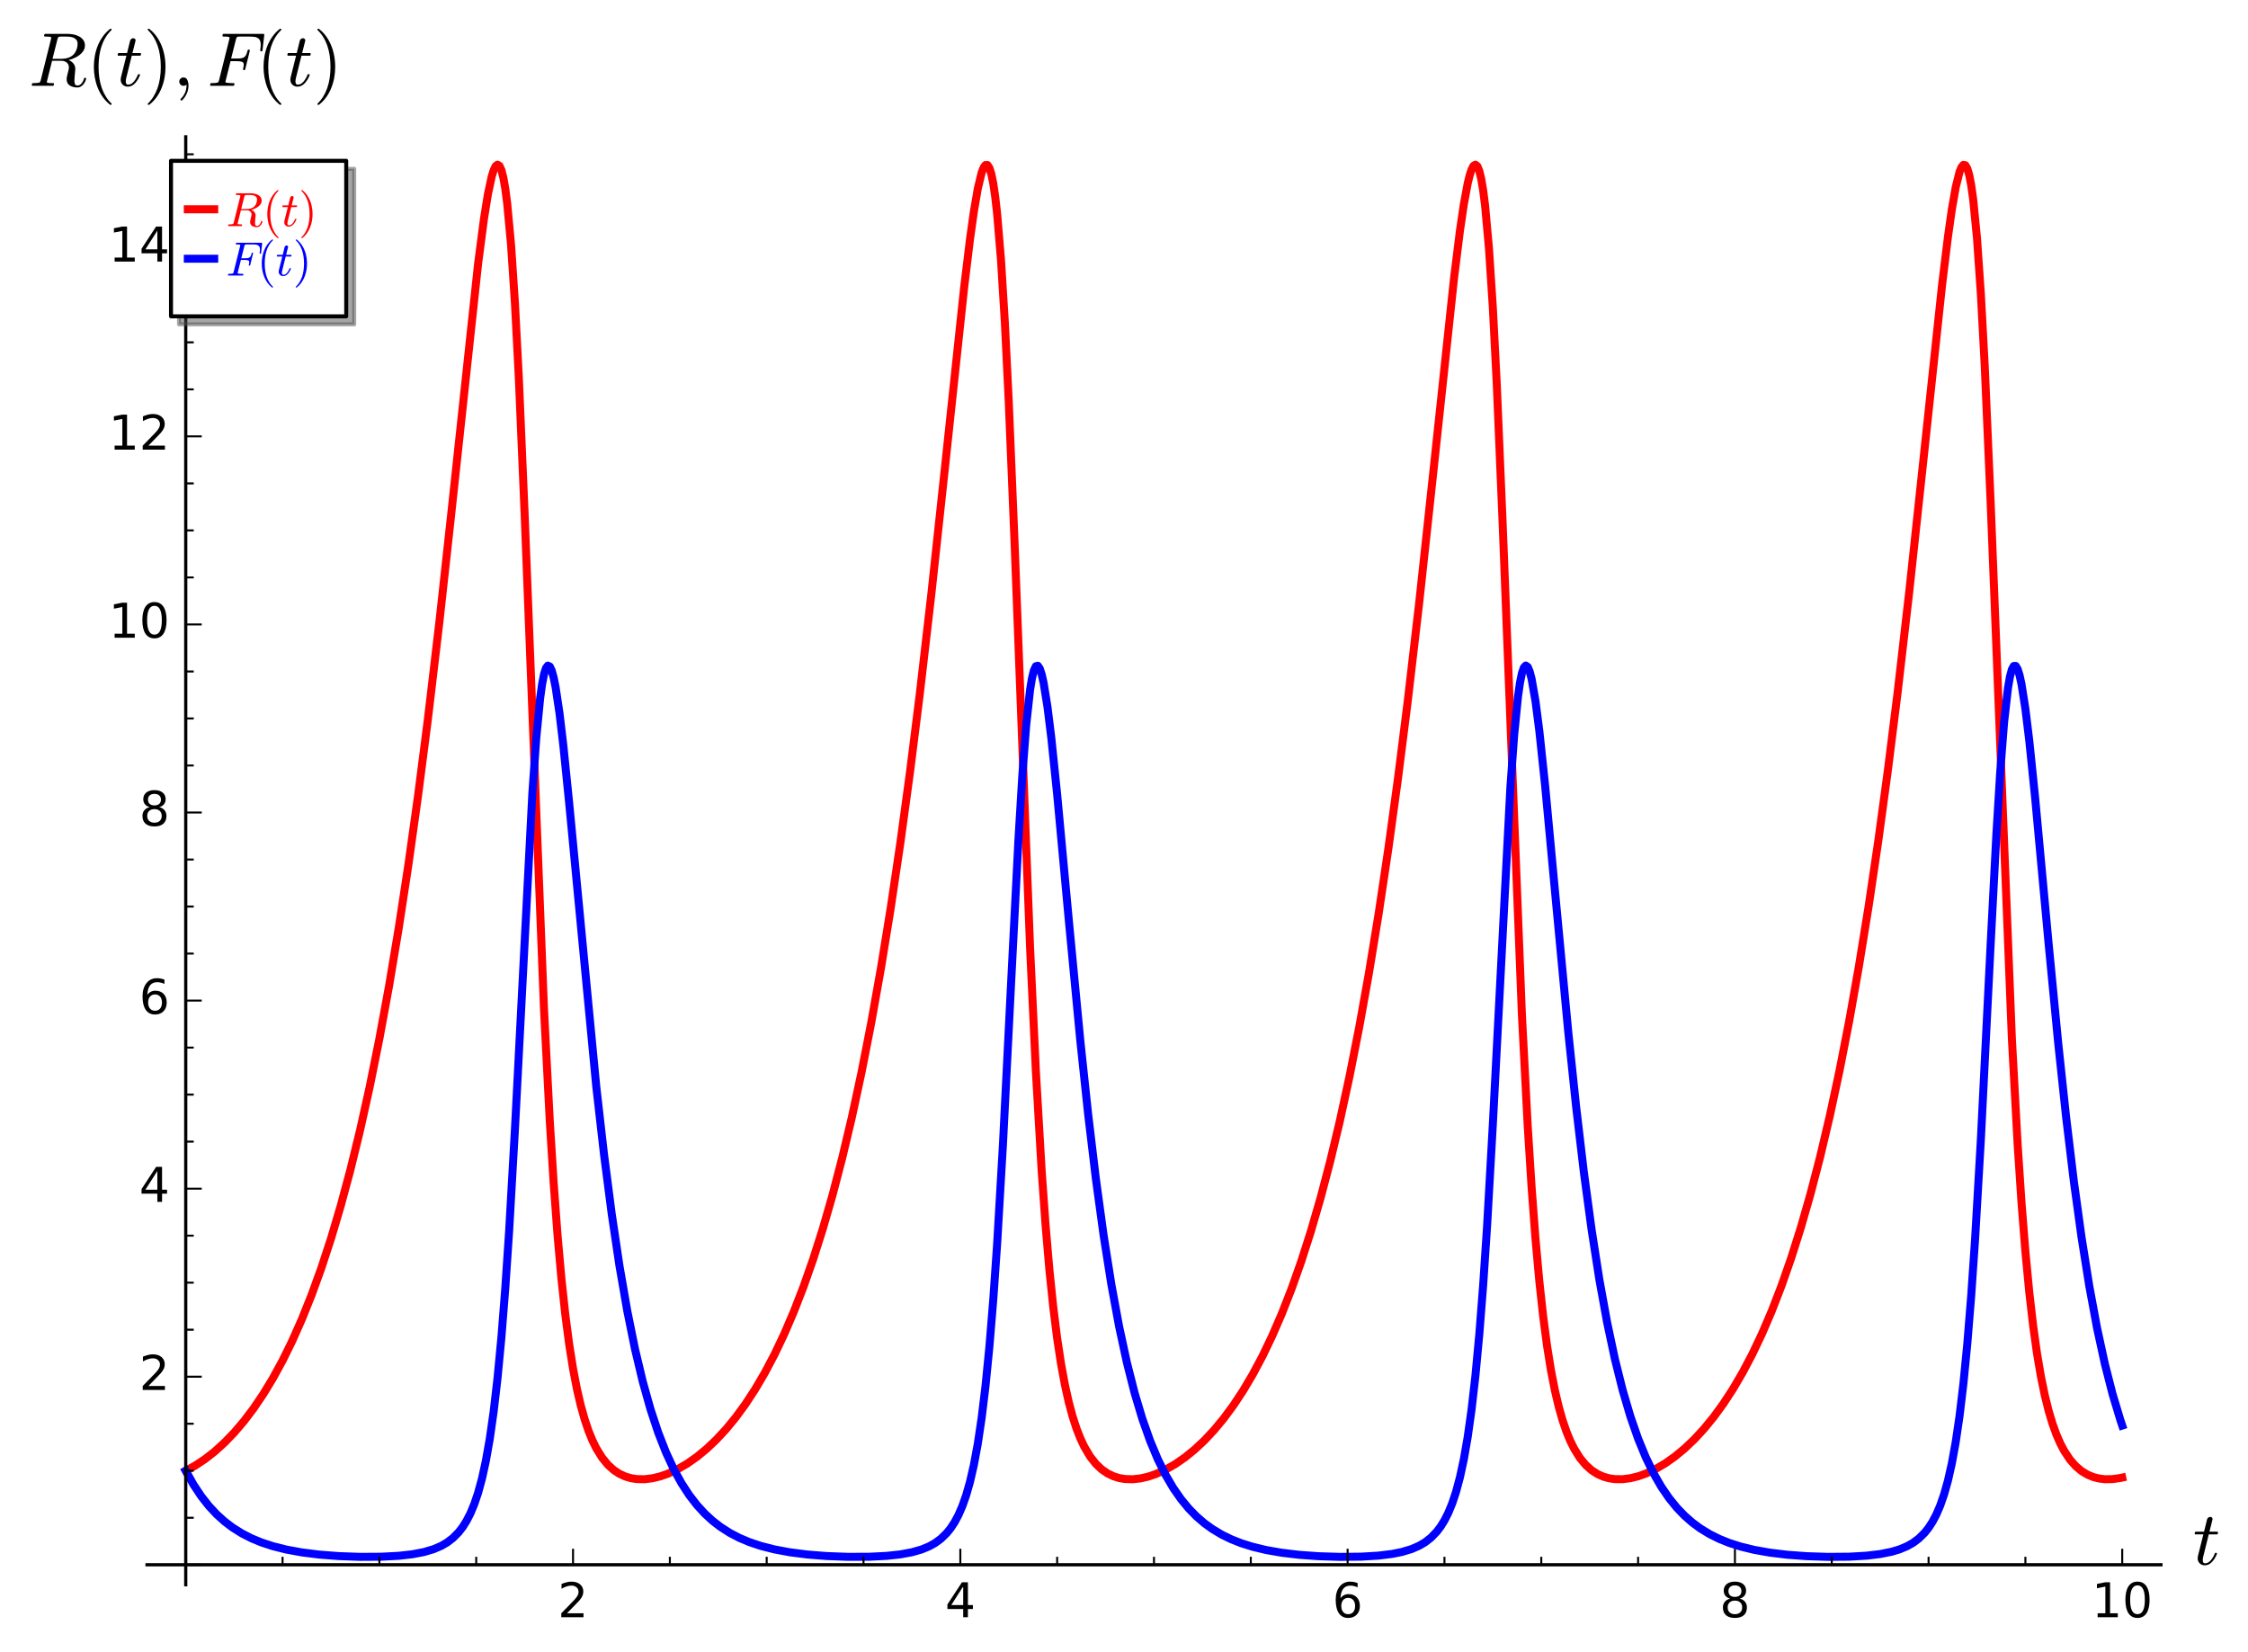 <?xml version="1.0" encoding="utf-8" standalone="no"?>
<!DOCTYPE svg PUBLIC "-//W3C//DTD SVG 1.1//EN"
  "http://www.w3.org/Graphics/SVG/1.1/DTD/svg11.dtd">
<!-- Created with matplotlib (http://matplotlib.org/) -->
<svg height="413pt" version="1.1" viewBox="0 0 562 413" width="562pt" xmlns="http://www.w3.org/2000/svg" xmlns:xlink="http://www.w3.org/1999/xlink">
 <defs>
  <style type="text/css">
*{stroke-linecap:butt;stroke-linejoin:round;}
  </style>
 </defs>
 <g id="figure_1">
  <g id="patch_1">
   <path d="M 0 413.968 
L 562.468 413.968 
L 562.468 0 
L 0 0 
z
" style="fill:#ffffff;"/>
  </g>
  <g id="axes_1">
   <g id="patch_2">
    <path d="M 36.753 396.15 
L 540.238 396.15 
L 540.238 34.2 
L 36.753 34.2 
z
" style="fill:#ffffff;"/>
   </g>
   <g id="line2d_1">
    <path clip-path="url(#pcfa0e71a24)" d="M 46.435 367.648 
L 48.856 366.328 
L 51.276 364.719 
L 53.697 362.821 
L 56.117 360.626 
L 58.538 358.119 
L 60.959 355.282 
L 63.379 352.092 
L 65.8 348.521 
L 68.22 344.538 
L 70.641 340.106 
L 73.062 335.185 
L 75.482 329.73 
L 77.903 323.69 
L 80.323 317.01 
L 82.744 309.628 
L 85.165 301.477 
L 87.585 292.485 
L 90.006 282.573 
L 92.426 271.655 
L 94.847 259.641 
L 97.268 246.439 
L 99.688 231.952 
L 102.109 216.091 
L 104.529 198.775 
L 106.95 179.955 
L 109.855 155.4 
L 112.76 128.924 
L 119.537 65.823 
L 120.99 54.712 
L 121.958 48.658 
L 122.926 44.12 
L 123.41 42.559 
L 123.894 41.551 
L 124.378 41.162 
L 124.863 41.459 
L 125.347 42.512 
L 125.831 44.387 
L 126.315 47.147 
L 126.799 50.85 
L 127.767 61.257 
L 128.736 75.803 
L 129.704 94.359 
L 131.156 128.46 
L 135.997 252.197 
L 137.45 280.324 
L 138.418 295.769 
L 139.386 308.772 
L 140.354 319.613 
L 141.323 328.596 
L 142.291 336.015 
L 143.259 342.135 
L 144.227 347.186 
L 145.196 351.36 
L 146.164 354.814 
L 147.132 357.678 
L 148.1 360.055 
L 149.069 362.029 
L 150.521 364.381 
L 151.973 366.152 
L 153.426 367.47 
L 154.878 368.427 
L 156.33 369.093 
L 157.783 369.517 
L 159.235 369.739 
L 161.172 369.766 
L 163.108 369.529 
L 165.045 369.061 
L 166.981 368.384 
L 169.402 367.264 
L 171.822 365.853 
L 174.243 364.154 
L 176.663 362.164 
L 179.084 359.872 
L 181.505 357.264 
L 183.925 354.318 
L 186.346 351.012 
L 188.766 347.315 
L 191.187 343.195 
L 193.608 338.614 
L 196.028 333.53 
L 198.449 327.897 
L 200.869 321.662 
L 203.29 314.768 
L 205.711 307.152 
L 208.131 298.745 
L 210.552 289.473 
L 212.973 279.254 
L 215.393 268.001 
L 217.814 255.624 
L 220.234 242.028 
L 222.655 227.119 
L 225.076 210.808 
L 227.496 193.023 
L 229.917 173.728 
L 232.821 148.633 
L 236.21 117.14 
L 241.052 71.713 
L 242.504 59.751 
L 243.472 52.851 
L 244.44 47.188 
L 245.409 43.164 
L 245.893 41.911 
L 246.377 41.248 
L 246.861 41.243 
L 247.345 41.964 
L 247.829 43.479 
L 248.313 45.852 
L 248.797 49.145 
L 249.282 53.408 
L 250.25 64.99 
L 251.218 80.712 
L 252.186 100.335 
L 253.639 135.589 
L 257.512 236.719 
L 258.964 267.686 
L 260.416 292.674 
L 261.385 306.179 
L 262.353 317.458 
L 263.321 326.813 
L 264.289 334.543 
L 265.258 340.922 
L 266.226 346.184 
L 267.194 350.531 
L 268.162 354.128 
L 269.131 357.108 
L 270.099 359.582 
L 271.067 361.637 
L 272.519 364.084 
L 273.972 365.93 
L 275.424 367.305 
L 276.876 368.31 
L 278.329 369.013 
L 279.781 369.47 
L 281.234 369.718 
L 283.17 369.776 
L 285.106 369.566 
L 287.043 369.122 
L 288.979 368.466 
L 291.4 367.372 
L 293.821 365.985 
L 296.241 364.311 
L 298.662 362.346 
L 301.082 360.081 
L 303.503 357.5 
L 305.924 354.584 
L 308.344 351.31 
L 310.765 347.648 
L 313.185 343.565 
L 315.606 339.026 
L 318.027 333.987 
L 320.447 328.403 
L 322.868 322.221 
L 325.289 315.386 
L 327.709 307.835 
L 330.13 299.499 
L 332.55 290.303 
L 334.971 280.168 
L 337.392 269.008 
L 339.812 256.731 
L 342.233 243.243 
L 344.653 228.45 
L 347.074 212.262 
L 349.495 194.606 
L 351.915 175.44 
L 354.82 150.491 
L 358.209 119.116 
L 363.534 69.32 
L 364.986 57.673 
L 365.955 51.09 
L 366.923 45.851 
L 367.407 43.865 
L 367.891 42.379 
L 368.375 41.455 
L 368.859 41.161 
L 369.343 41.562 
L 369.828 42.728 
L 370.312 44.726 
L 370.796 47.618 
L 371.28 51.46 
L 372.248 62.16 
L 373.216 77.001 
L 374.185 95.829 
L 375.637 130.231 
L 380.478 253.676 
L 381.931 281.516 
L 382.899 296.778 
L 383.867 309.616 
L 384.835 320.314 
L 385.804 329.175 
L 386.772 336.493 
L 387.74 342.53 
L 388.708 347.512 
L 389.677 351.629 
L 390.645 355.037 
L 391.613 357.863 
L 392.581 360.209 
L 393.55 362.157 
L 395.002 364.478 
L 396.454 366.225 
L 397.907 367.523 
L 399.359 368.465 
L 400.811 369.118 
L 402.264 369.532 
L 403.716 369.745 
L 405.653 369.761 
L 407.589 369.516 
L 409.526 369.041 
L 411.462 368.357 
L 413.883 367.228 
L 416.303 365.808 
L 418.724 364.101 
L 421.144 362.102 
L 423.565 359.802 
L 425.986 357.184 
L 428.406 354.229 
L 430.827 350.911 
L 433.247 347.203 
L 435.668 343.07 
L 438.089 338.476 
L 440.509 333.377 
L 442.93 327.727 
L 445.35 321.474 
L 447.771 314.561 
L 450.192 306.923 
L 452.612 298.492 
L 455.033 289.194 
L 457.453 278.946 
L 459.874 267.663 
L 462.295 255.253 
L 464.715 241.62 
L 467.136 226.672 
L 469.556 210.32 
L 471.977 192.492 
L 474.398 173.153 
L 477.302 148.011 
L 480.691 116.479 
L 485.532 71.109 
L 486.985 59.224 
L 487.953 52.4 
L 488.921 46.84 
L 489.89 42.95 
L 490.374 41.778 
L 490.858 41.206 
L 491.342 41.3 
L 491.826 42.131 
L 492.31 43.764 
L 492.794 46.266 
L 493.278 49.694 
L 494.247 59.52 
L 495.215 73.475 
L 496.183 91.482 
L 497.635 124.961 
L 502.961 259.446 
L 504.413 286.139 
L 505.381 300.682 
L 506.35 312.879 
L 507.318 323.021 
L 508.286 331.412 
L 509.254 338.338 
L 510.223 344.052 
L 511.191 348.77 
L 512.159 352.67 
L 513.127 355.899 
L 514.096 358.578 
L 515.064 360.803 
L 516.032 362.651 
L 517.484 364.85 
L 518.937 366.503 
L 520.389 367.728 
L 521.842 368.61 
L 523.294 369.214 
L 524.746 369.587 
L 526.199 369.765 
L 528.135 369.741 
L 530.072 369.462 
L 530.556 369.355 
L 530.556 369.355 
" style="fill:none;stroke:#ff0000;stroke-linecap:square;stroke-width:2;"/>
   </g>
   <g id="line2d_2">
    <path clip-path="url(#pcfa0e71a24)" d="M 46.435 367.648 
L 48.371 371.107 
L 50.308 374.024 
L 52.244 376.483 
L 54.181 378.558 
L 56.117 380.308 
L 58.054 381.785 
L 60.474 383.313 
L 62.895 384.55 
L 65.316 385.553 
L 68.22 386.509 
L 71.609 387.358 
L 75.482 388.064 
L 79.839 388.609 
L 84.681 388.983 
L 90.006 389.174 
L 95.331 389.142 
L 99.688 388.908 
L 103.077 388.526 
L 105.982 387.972 
L 108.402 387.254 
L 110.339 386.419 
L 111.791 385.571 
L 113.244 384.458 
L 114.696 382.981 
L 115.664 381.727 
L 116.632 380.194 
L 117.601 378.313 
L 118.569 375.995 
L 119.537 373.126 
L 120.505 369.568 
L 121.474 365.149 
L 122.442 359.665 
L 123.41 352.877 
L 124.378 344.525 
L 125.347 334.348 
L 126.315 322.122 
L 127.283 307.727 
L 128.736 282.261 
L 133.093 198.243 
L 134.061 184.569 
L 135.029 174.597 
L 135.513 171.092 
L 135.997 168.575 
L 136.481 167.022 
L 136.966 166.388 
L 137.45 166.618 
L 137.934 167.645 
L 138.418 169.397 
L 138.902 171.798 
L 139.87 178.244 
L 140.839 186.401 
L 142.291 200.724 
L 149.069 271.617 
L 151.005 288.591 
L 152.942 303.528 
L 154.878 316.504 
L 156.815 327.674 
L 158.751 337.231 
L 160.687 345.368 
L 162.624 352.275 
L 164.56 358.124 
L 166.497 363.068 
L 168.433 367.242 
L 170.37 370.764 
L 172.306 373.734 
L 174.243 376.239 
L 176.179 378.352 
L 178.116 380.134 
L 180.052 381.639 
L 182.473 383.194 
L 184.894 384.454 
L 187.314 385.475 
L 190.219 386.448 
L 193.608 387.313 
L 197.481 388.032 
L 201.838 388.588 
L 206.679 388.971 
L 212.004 389.17 
L 217.33 389.148 
L 221.687 388.925 
L 225.076 388.557 
L 227.98 388.021 
L 230.401 387.328 
L 232.337 386.523 
L 233.79 385.706 
L 235.242 384.636 
L 236.694 383.219 
L 237.663 382.017 
L 238.631 380.549 
L 239.599 378.75 
L 240.567 376.533 
L 241.536 373.793 
L 242.504 370.396 
L 243.472 366.178 
L 244.44 360.941 
L 245.409 354.454 
L 246.377 346.46 
L 247.345 336.694 
L 248.313 324.922 
L 249.282 310.994 
L 250.734 286.15 
L 252.67 247.799 
L 254.607 209.928 
L 255.575 193.988 
L 256.543 181.323 
L 257.512 172.471 
L 257.996 169.533 
L 258.48 167.572 
L 258.964 166.55 
L 259.448 166.418 
L 259.932 167.112 
L 260.416 168.562 
L 260.9 170.694 
L 261.869 176.7 
L 262.837 184.537 
L 264.289 198.572 
L 267.194 229.949 
L 270.099 260.345 
L 272.035 278.529 
L 273.972 294.701 
L 275.908 308.853 
L 277.845 321.098 
L 279.781 331.611 
L 281.718 340.586 
L 283.654 348.219 
L 285.591 354.691 
L 287.527 360.166 
L 289.464 364.793 
L 291.4 368.698 
L 293.337 371.992 
L 295.273 374.77 
L 297.21 377.113 
L 299.146 379.089 
L 301.082 380.756 
L 303.019 382.163 
L 305.44 383.619 
L 307.86 384.798 
L 310.281 385.754 
L 313.185 386.665 
L 316.574 387.475 
L 320.447 388.147 
L 324.804 388.663 
L 329.646 389.013 
L 334.971 389.181 
L 340.296 389.125 
L 344.653 388.86 
L 348.042 388.44 
L 350.463 387.956 
L 352.883 387.229 
L 354.82 386.383 
L 356.272 385.524 
L 357.725 384.396 
L 359.177 382.899 
L 360.145 381.627 
L 361.113 380.072 
L 362.082 378.163 
L 363.05 375.809 
L 364.018 372.896 
L 364.986 369.282 
L 365.955 364.795 
L 366.923 359.226 
L 367.891 352.335 
L 368.859 343.861 
L 369.828 333.543 
L 370.796 321.165 
L 371.764 306.613 
L 373.216 280.945 
L 377.574 197.153 
L 378.542 183.727 
L 379.51 174.034 
L 379.994 170.671 
L 380.478 168.295 
L 380.962 166.876 
L 381.447 166.37 
L 381.931 166.718 
L 382.415 167.853 
L 382.899 169.702 
L 383.867 175.24 
L 384.835 182.732 
L 386.288 196.449 
L 388.708 222.388 
L 392.097 258.285 
L 394.034 276.675 
L 395.97 293.067 
L 397.907 307.431 
L 399.843 319.872 
L 401.78 330.562 
L 403.716 339.693 
L 405.653 347.46 
L 407.589 354.048 
L 409.526 359.623 
L 411.462 364.334 
L 413.398 368.31 
L 415.335 371.665 
L 417.271 374.494 
L 419.208 376.88 
L 421.144 378.893 
L 423.081 380.591 
L 425.017 382.024 
L 427.438 383.506 
L 429.859 384.706 
L 432.279 385.68 
L 435.184 386.608 
L 438.573 387.432 
L 442.446 388.116 
L 446.803 388.643 
L 451.644 389.002 
L 456.969 389.179 
L 462.295 389.132 
L 466.652 388.879 
L 470.041 388.473 
L 472.945 387.887 
L 474.882 387.303 
L 476.818 386.488 
L 478.271 385.662 
L 479.723 384.577 
L 481.175 383.14 
L 482.144 381.921 
L 483.112 380.433 
L 484.08 378.606 
L 485.048 376.356 
L 486.017 373.574 
L 486.985 370.124 
L 487.953 365.84 
L 488.921 360.521 
L 489.89 353.935 
L 490.858 345.823 
L 491.826 335.921 
L 492.794 323.998 
L 493.763 309.913 
L 495.215 284.859 
L 497.635 236.538 
L 499.088 208.696 
L 500.056 192.964 
L 501.024 180.559 
L 501.993 171.99 
L 502.477 169.193 
L 502.961 167.369 
L 503.445 166.478 
L 503.929 166.468 
L 504.413 167.275 
L 504.897 168.827 
L 505.381 171.051 
L 506.35 177.207 
L 507.318 185.153 
L 508.77 199.288 
L 512.159 235.949 
L 514.58 261.028 
L 516.516 279.143 
L 518.453 295.242 
L 520.389 309.323 
L 522.326 321.502 
L 524.262 331.957 
L 526.199 340.882 
L 528.135 348.47 
L 530.072 354.903 
L 530.556 356.35 
L 530.556 356.35 
" style="fill:none;stroke:#0000ff;stroke-linecap:square;stroke-width:2;"/>
   </g>
   <g id="patch_3">
    <path d="M 46.435 396.15 
L 46.435 34.2 
" style="fill:none;stroke:#000000;stroke-linecap:square;stroke-linejoin:miter;stroke-width:0.8;"/>
   </g>
   <g id="patch_4">
    <path d="M 36.753 391.154 
L 540.238 391.154 
" style="fill:none;stroke:#000000;stroke-linecap:square;stroke-linejoin:miter;stroke-width:0.8;"/>
   </g>
   <g id="matplotlib.axis_1">
    <g id="xtick_1">
     <g id="line2d_3">
      <defs>
       <path d="M 0 0 
L 0 -4 
" id="md2eab1f7e5" style="stroke:#000000;stroke-width:0.5;"/>
      </defs>
      <g>
       <use style="stroke:#000000;stroke-width:0.5;" x="46.435" xlink:href="#md2eab1f7e5" y="391.154"/>
      </g>
     </g>
    </g>
    <g id="xtick_2">
     <g id="line2d_4">
      <g>
       <use style="stroke:#000000;stroke-width:0.5;" x="143.259" xlink:href="#md2eab1f7e5" y="391.154"/>
      </g>
     </g>
     <g id="text_1">
      <!-- 2 -->
      <defs>
       <path d="M 19.188 8.297 
L 53.609 8.297 
L 53.609 0 
L 7.328 0 
L 7.328 8.297 
Q 12.938 14.109 22.625 23.891 
Q 32.328 33.688 34.812 36.531 
Q 39.547 41.844 41.422 45.531 
Q 43.312 49.219 43.312 52.781 
Q 43.312 58.594 39.234 62.25 
Q 35.156 65.922 28.609 65.922 
Q 23.969 65.922 18.812 64.312 
Q 13.672 62.703 7.812 59.422 
L 7.812 69.391 
Q 13.766 71.781 18.938 73 
Q 24.125 74.219 28.422 74.219 
Q 39.75 74.219 46.484 68.547 
Q 53.219 62.891 53.219 53.422 
Q 53.219 48.922 51.531 44.891 
Q 49.859 40.875 45.406 35.406 
Q 44.188 33.984 37.641 27.219 
Q 31.109 20.453 19.188 8.297 
z
" id="DejaVuSans-32"/>
      </defs>
      <g transform="translate(139.442 404.272)scale(0.12 -0.12)">
       <use xlink:href="#DejaVuSans-32"/>
      </g>
     </g>
    </g>
    <g id="xtick_3">
     <g id="line2d_5">
      <g>
       <use style="stroke:#000000;stroke-width:0.5;" x="240.083" xlink:href="#md2eab1f7e5" y="391.154"/>
      </g>
     </g>
     <g id="text_2">
      <!-- 4 -->
      <defs>
       <path d="M 37.797 64.312 
L 12.891 25.391 
L 37.797 25.391 
z
M 35.203 72.906 
L 47.609 72.906 
L 47.609 25.391 
L 58.016 25.391 
L 58.016 17.188 
L 47.609 17.188 
L 47.609 0 
L 37.797 0 
L 37.797 17.188 
L 4.891 17.188 
L 4.891 26.703 
z
" id="DejaVuSans-34"/>
      </defs>
      <g transform="translate(236.266 404.272)scale(0.12 -0.12)">
       <use xlink:href="#DejaVuSans-34"/>
      </g>
     </g>
    </g>
    <g id="xtick_4">
     <g id="line2d_6">
      <g>
       <use style="stroke:#000000;stroke-width:0.5;" x="336.907" xlink:href="#md2eab1f7e5" y="391.154"/>
      </g>
     </g>
     <g id="text_3">
      <!-- 6 -->
      <defs>
       <path d="M 33.016 40.375 
Q 26.375 40.375 22.484 35.828 
Q 18.609 31.297 18.609 23.391 
Q 18.609 15.531 22.484 10.953 
Q 26.375 6.391 33.016 6.391 
Q 39.656 6.391 43.531 10.953 
Q 47.406 15.531 47.406 23.391 
Q 47.406 31.297 43.531 35.828 
Q 39.656 40.375 33.016 40.375 
z
M 52.594 71.297 
L 52.594 62.312 
Q 48.875 64.062 45.094 64.984 
Q 41.312 65.922 37.594 65.922 
Q 27.828 65.922 22.672 59.328 
Q 17.531 52.734 16.797 39.406 
Q 19.672 43.656 24.016 45.922 
Q 28.375 48.188 33.594 48.188 
Q 44.578 48.188 50.953 41.516 
Q 57.328 34.859 57.328 23.391 
Q 57.328 12.156 50.688 5.359 
Q 44.047 -1.422 33.016 -1.422 
Q 20.359 -1.422 13.672 8.266 
Q 6.984 17.969 6.984 36.375 
Q 6.984 53.656 15.188 63.938 
Q 23.391 74.219 37.203 74.219 
Q 40.922 74.219 44.703 73.484 
Q 48.484 72.75 52.594 71.297 
z
" id="DejaVuSans-36"/>
      </defs>
      <g transform="translate(333.09 404.272)scale(0.12 -0.12)">
       <use xlink:href="#DejaVuSans-36"/>
      </g>
     </g>
    </g>
    <g id="xtick_5">
     <g id="line2d_7">
      <g>
       <use style="stroke:#000000;stroke-width:0.5;" x="433.732" xlink:href="#md2eab1f7e5" y="391.154"/>
      </g>
     </g>
     <g id="text_4">
      <!-- 8 -->
      <defs>
       <path d="M 31.781 34.625 
Q 24.75 34.625 20.719 30.859 
Q 16.703 27.094 16.703 20.516 
Q 16.703 13.922 20.719 10.156 
Q 24.75 6.391 31.781 6.391 
Q 38.812 6.391 42.859 10.172 
Q 46.922 13.969 46.922 20.516 
Q 46.922 27.094 42.891 30.859 
Q 38.875 34.625 31.781 34.625 
z
M 21.922 38.812 
Q 15.578 40.375 12.031 44.719 
Q 8.5 49.078 8.5 55.328 
Q 8.5 64.062 14.719 69.141 
Q 20.953 74.219 31.781 74.219 
Q 42.672 74.219 48.875 69.141 
Q 55.078 64.062 55.078 55.328 
Q 55.078 49.078 51.531 44.719 
Q 48 40.375 41.703 38.812 
Q 48.828 37.156 52.797 32.312 
Q 56.781 27.484 56.781 20.516 
Q 56.781 9.906 50.312 4.234 
Q 43.844 -1.422 31.781 -1.422 
Q 19.734 -1.422 13.25 4.234 
Q 6.781 9.906 6.781 20.516 
Q 6.781 27.484 10.781 32.312 
Q 14.797 37.156 21.922 38.812 
z
M 18.312 54.391 
Q 18.312 48.734 21.844 45.562 
Q 25.391 42.391 31.781 42.391 
Q 38.141 42.391 41.719 45.562 
Q 45.312 48.734 45.312 54.391 
Q 45.312 60.062 41.719 63.234 
Q 38.141 66.406 31.781 66.406 
Q 25.391 66.406 21.844 63.234 
Q 18.312 60.062 18.312 54.391 
z
" id="DejaVuSans-38"/>
      </defs>
      <g transform="translate(429.914 404.272)scale(0.12 -0.12)">
       <use xlink:href="#DejaVuSans-38"/>
      </g>
     </g>
    </g>
    <g id="xtick_6">
     <g id="line2d_8">
      <g>
       <use style="stroke:#000000;stroke-width:0.5;" x="530.556" xlink:href="#md2eab1f7e5" y="391.154"/>
      </g>
     </g>
     <g id="text_5">
      <!-- 10 -->
      <defs>
       <path d="M 12.406 8.297 
L 28.516 8.297 
L 28.516 63.922 
L 10.984 60.406 
L 10.984 69.391 
L 28.422 72.906 
L 38.281 72.906 
L 38.281 8.297 
L 54.391 8.297 
L 54.391 0 
L 12.406 0 
z
" id="DejaVuSans-31"/>
       <path d="M 31.781 66.406 
Q 24.172 66.406 20.328 58.906 
Q 16.5 51.422 16.5 36.375 
Q 16.5 21.391 20.328 13.891 
Q 24.172 6.391 31.781 6.391 
Q 39.453 6.391 43.281 13.891 
Q 47.125 21.391 47.125 36.375 
Q 47.125 51.422 43.281 58.906 
Q 39.453 66.406 31.781 66.406 
z
M 31.781 74.219 
Q 44.047 74.219 50.516 64.516 
Q 56.984 54.828 56.984 36.375 
Q 56.984 17.969 50.516 8.266 
Q 44.047 -1.422 31.781 -1.422 
Q 19.531 -1.422 13.062 8.266 
Q 6.594 17.969 6.594 36.375 
Q 6.594 54.828 13.062 64.516 
Q 19.531 74.219 31.781 74.219 
z
" id="DejaVuSans-30"/>
      </defs>
      <g transform="translate(522.921 404.272)scale(0.12 -0.12)">
       <use xlink:href="#DejaVuSans-31"/>
       <use x="63.623" xlink:href="#DejaVuSans-30"/>
      </g>
     </g>
    </g>
    <g id="xtick_7">
     <g id="line2d_9">
      <defs>
       <path d="M 0 0 
L 0 -2 
" id="m7e20346da3" style="stroke:#000000;stroke-width:0.5;"/>
      </defs>
      <g>
       <use style="stroke:#000000;stroke-width:0.5;" x="70.641" xlink:href="#m7e20346da3" y="391.154"/>
      </g>
     </g>
    </g>
    <g id="xtick_8">
     <g id="line2d_10">
      <g>
       <use style="stroke:#000000;stroke-width:0.5;" x="94.847" xlink:href="#m7e20346da3" y="391.154"/>
      </g>
     </g>
    </g>
    <g id="xtick_9">
     <g id="line2d_11">
      <g>
       <use style="stroke:#000000;stroke-width:0.5;" x="119.053" xlink:href="#m7e20346da3" y="391.154"/>
      </g>
     </g>
    </g>
    <g id="xtick_10">
     <g id="line2d_12">
      <g>
       <use style="stroke:#000000;stroke-width:0.5;" x="167.465" xlink:href="#m7e20346da3" y="391.154"/>
      </g>
     </g>
    </g>
    <g id="xtick_11">
     <g id="line2d_13">
      <g>
       <use style="stroke:#000000;stroke-width:0.5;" x="191.671" xlink:href="#m7e20346da3" y="391.154"/>
      </g>
     </g>
    </g>
    <g id="xtick_12">
     <g id="line2d_14">
      <g>
       <use style="stroke:#000000;stroke-width:0.5;" x="215.877" xlink:href="#m7e20346da3" y="391.154"/>
      </g>
     </g>
    </g>
    <g id="xtick_13">
     <g id="line2d_15">
      <g>
       <use style="stroke:#000000;stroke-width:0.5;" x="264.289" xlink:href="#m7e20346da3" y="391.154"/>
      </g>
     </g>
    </g>
    <g id="xtick_14">
     <g id="line2d_16">
      <g>
       <use style="stroke:#000000;stroke-width:0.5;" x="288.495" xlink:href="#m7e20346da3" y="391.154"/>
      </g>
     </g>
    </g>
    <g id="xtick_15">
     <g id="line2d_17">
      <g>
       <use style="stroke:#000000;stroke-width:0.5;" x="312.701" xlink:href="#m7e20346da3" y="391.154"/>
      </g>
     </g>
    </g>
    <g id="xtick_16">
     <g id="line2d_18">
      <g>
       <use style="stroke:#000000;stroke-width:0.5;" x="361.113" xlink:href="#m7e20346da3" y="391.154"/>
      </g>
     </g>
    </g>
    <g id="xtick_17">
     <g id="line2d_19">
      <g>
       <use style="stroke:#000000;stroke-width:0.5;" x="385.319" xlink:href="#m7e20346da3" y="391.154"/>
      </g>
     </g>
    </g>
    <g id="xtick_18">
     <g id="line2d_20">
      <g>
       <use style="stroke:#000000;stroke-width:0.5;" x="409.526" xlink:href="#m7e20346da3" y="391.154"/>
      </g>
     </g>
    </g>
    <g id="xtick_19">
     <g id="line2d_21">
      <g>
       <use style="stroke:#000000;stroke-width:0.5;" x="457.938" xlink:href="#m7e20346da3" y="391.154"/>
      </g>
     </g>
    </g>
    <g id="xtick_20">
     <g id="line2d_22">
      <g>
       <use style="stroke:#000000;stroke-width:0.5;" x="482.144" xlink:href="#m7e20346da3" y="391.154"/>
      </g>
     </g>
    </g>
    <g id="xtick_21">
     <g id="line2d_23">
      <g>
       <use style="stroke:#000000;stroke-width:0.5;" x="506.35" xlink:href="#m7e20346da3" y="391.154"/>
      </g>
     </g>
    </g>
    <g id="text_6">
     <!-- $t$ -->
     <defs>
      <path d="M 6.203 8.109 
Q 6.203 9.578 6.5 10.891 
L 13.719 39.594 
L 3.219 39.594 
Q 2.203 39.594 2.203 40.922 
Q 2.594 43.109 3.516 43.109 
L 14.594 43.109 
L 18.609 59.422 
Q 19 60.75 20.172 61.672 
Q 21.344 62.594 22.797 62.594 
Q 24.078 62.594 24.922 61.828 
Q 25.781 61.078 25.781 59.812 
Q 25.781 59.516 25.75 59.344 
Q 25.734 59.188 25.688 58.984 
L 21.688 43.109 
L 31.984 43.109 
Q 33.016 43.109 33.016 41.797 
Q 32.953 41.547 32.812 40.953 
Q 32.672 40.375 32.422 39.984 
Q 32.172 39.594 31.688 39.594 
L 20.797 39.594 
L 13.625 10.688 
Q 12.891 7.859 12.891 5.812 
Q 12.891 1.516 15.828 1.516 
Q 20.219 1.516 23.609 5.641 
Q 27 9.766 28.812 14.703 
Q 29.203 15.281 29.594 15.281 
L 30.812 15.281 
Q 31.203 15.281 31.438 15.016 
Q 31.688 14.75 31.688 14.406 
Q 31.688 14.203 31.594 14.109 
Q 29.391 8.062 25.188 3.469 
Q 21 -1.125 15.578 -1.125 
Q 11.625 -1.125 8.906 1.453 
Q 6.203 4.047 6.203 8.109 
z
" id="Cmmi10-74"/>
     </defs>
     <g transform="translate(548.238 391.154)scale(0.19 -0.19)">
      <use transform="translate(0 0.406)" xlink:href="#Cmmi10-74"/>
     </g>
    </g>
   </g>
   <g id="matplotlib.axis_2">
    <g id="ytick_1">
     <g id="line2d_24">
      <defs>
       <path d="M 0 0 
L 4 0 
" id="m6e824f1e3a" style="stroke:#000000;stroke-width:0.5;"/>
      </defs>
      <g>
       <use style="stroke:#000000;stroke-width:0.5;" x="46.435" xlink:href="#m6e824f1e3a" y="391.154"/>
      </g>
     </g>
    </g>
    <g id="ytick_2">
     <g id="line2d_25">
      <g>
       <use style="stroke:#000000;stroke-width:0.5;" x="46.435" xlink:href="#m6e824f1e3a" y="344.142"/>
      </g>
     </g>
     <g id="text_7">
      <!-- 2 -->
      <g transform="translate(34.8 347.454)scale(0.12 -0.12)">
       <use xlink:href="#DejaVuSans-32"/>
      </g>
     </g>
    </g>
    <g id="ytick_3">
     <g id="line2d_26">
      <g>
       <use style="stroke:#000000;stroke-width:0.5;" x="46.435" xlink:href="#m6e824f1e3a" y="297.13"/>
      </g>
     </g>
     <g id="text_8">
      <!-- 4 -->
      <g transform="translate(34.8 300.442)scale(0.12 -0.12)">
       <use xlink:href="#DejaVuSans-34"/>
      </g>
     </g>
    </g>
    <g id="ytick_4">
     <g id="line2d_27">
      <g>
       <use style="stroke:#000000;stroke-width:0.5;" x="46.435" xlink:href="#m6e824f1e3a" y="250.118"/>
      </g>
     </g>
     <g id="text_9">
      <!-- 6 -->
      <g transform="translate(34.8 253.43)scale(0.12 -0.12)">
       <use xlink:href="#DejaVuSans-36"/>
      </g>
     </g>
    </g>
    <g id="ytick_5">
     <g id="line2d_28">
      <g>
       <use style="stroke:#000000;stroke-width:0.5;" x="46.435" xlink:href="#m6e824f1e3a" y="203.107"/>
      </g>
     </g>
     <g id="text_10">
      <!-- 8 -->
      <g transform="translate(34.8 206.418)scale(0.12 -0.12)">
       <use xlink:href="#DejaVuSans-38"/>
      </g>
     </g>
    </g>
    <g id="ytick_6">
     <g id="line2d_29">
      <g>
       <use style="stroke:#000000;stroke-width:0.5;" x="46.435" xlink:href="#m6e824f1e3a" y="156.095"/>
      </g>
     </g>
     <g id="text_11">
      <!-- 10 -->
      <g transform="translate(27.165 159.406)scale(0.12 -0.12)">
       <use xlink:href="#DejaVuSans-31"/>
       <use x="63.623" xlink:href="#DejaVuSans-30"/>
      </g>
     </g>
    </g>
    <g id="ytick_7">
     <g id="line2d_30">
      <g>
       <use style="stroke:#000000;stroke-width:0.5;" x="46.435" xlink:href="#m6e824f1e3a" y="109.083"/>
      </g>
     </g>
     <g id="text_12">
      <!-- 12 -->
      <g transform="translate(27.165 112.394)scale(0.12 -0.12)">
       <use xlink:href="#DejaVuSans-31"/>
       <use x="63.623" xlink:href="#DejaVuSans-32"/>
      </g>
     </g>
    </g>
    <g id="ytick_8">
     <g id="line2d_31">
      <g>
       <use style="stroke:#000000;stroke-width:0.5;" x="46.435" xlink:href="#m6e824f1e3a" y="62.071"/>
      </g>
     </g>
     <g id="text_13">
      <!-- 14 -->
      <g transform="translate(27.165 65.382)scale(0.12 -0.12)">
       <use xlink:href="#DejaVuSans-31"/>
       <use x="63.623" xlink:href="#DejaVuSans-34"/>
      </g>
     </g>
    </g>
    <g id="ytick_9">
     <g id="line2d_32">
      <defs>
       <path d="M 0 0 
L 2 0 
" id="m599da9ba4e" style="stroke:#000000;stroke-width:0.5;"/>
      </defs>
      <g>
       <use style="stroke:#000000;stroke-width:0.5;" x="46.435" xlink:href="#m599da9ba4e" y="379.401"/>
      </g>
     </g>
    </g>
    <g id="ytick_10">
     <g id="line2d_33">
      <g>
       <use style="stroke:#000000;stroke-width:0.5;" x="46.435" xlink:href="#m599da9ba4e" y="367.648"/>
      </g>
     </g>
    </g>
    <g id="ytick_11">
     <g id="line2d_34">
      <g>
       <use style="stroke:#000000;stroke-width:0.5;" x="46.435" xlink:href="#m599da9ba4e" y="355.895"/>
      </g>
     </g>
    </g>
    <g id="ytick_12">
     <g id="line2d_35">
      <g>
       <use style="stroke:#000000;stroke-width:0.5;" x="46.435" xlink:href="#m599da9ba4e" y="332.389"/>
      </g>
     </g>
    </g>
    <g id="ytick_13">
     <g id="line2d_36">
      <g>
       <use style="stroke:#000000;stroke-width:0.5;" x="46.435" xlink:href="#m599da9ba4e" y="320.636"/>
      </g>
     </g>
    </g>
    <g id="ytick_14">
     <g id="line2d_37">
      <g>
       <use style="stroke:#000000;stroke-width:0.5;" x="46.435" xlink:href="#m599da9ba4e" y="308.883"/>
      </g>
     </g>
    </g>
    <g id="ytick_15">
     <g id="line2d_38">
      <g>
       <use style="stroke:#000000;stroke-width:0.5;" x="46.435" xlink:href="#m599da9ba4e" y="285.377"/>
      </g>
     </g>
    </g>
    <g id="ytick_16">
     <g id="line2d_39">
      <g>
       <use style="stroke:#000000;stroke-width:0.5;" x="46.435" xlink:href="#m599da9ba4e" y="273.624"/>
      </g>
     </g>
    </g>
    <g id="ytick_17">
     <g id="line2d_40">
      <g>
       <use style="stroke:#000000;stroke-width:0.5;" x="46.435" xlink:href="#m599da9ba4e" y="261.871"/>
      </g>
     </g>
    </g>
    <g id="ytick_18">
     <g id="line2d_41">
      <g>
       <use style="stroke:#000000;stroke-width:0.5;" x="46.435" xlink:href="#m599da9ba4e" y="238.366"/>
      </g>
     </g>
    </g>
    <g id="ytick_19">
     <g id="line2d_42">
      <g>
       <use style="stroke:#000000;stroke-width:0.5;" x="46.435" xlink:href="#m599da9ba4e" y="226.613"/>
      </g>
     </g>
    </g>
    <g id="ytick_20">
     <g id="line2d_43">
      <g>
       <use style="stroke:#000000;stroke-width:0.5;" x="46.435" xlink:href="#m599da9ba4e" y="214.86"/>
      </g>
     </g>
    </g>
    <g id="ytick_21">
     <g id="line2d_44">
      <g>
       <use style="stroke:#000000;stroke-width:0.5;" x="46.435" xlink:href="#m599da9ba4e" y="191.354"/>
      </g>
     </g>
    </g>
    <g id="ytick_22">
     <g id="line2d_45">
      <g>
       <use style="stroke:#000000;stroke-width:0.5;" x="46.435" xlink:href="#m599da9ba4e" y="179.601"/>
      </g>
     </g>
    </g>
    <g id="ytick_23">
     <g id="line2d_46">
      <g>
       <use style="stroke:#000000;stroke-width:0.5;" x="46.435" xlink:href="#m599da9ba4e" y="167.848"/>
      </g>
     </g>
    </g>
    <g id="ytick_24">
     <g id="line2d_47">
      <g>
       <use style="stroke:#000000;stroke-width:0.5;" x="46.435" xlink:href="#m599da9ba4e" y="144.342"/>
      </g>
     </g>
    </g>
    <g id="ytick_25">
     <g id="line2d_48">
      <g>
       <use style="stroke:#000000;stroke-width:0.5;" x="46.435" xlink:href="#m599da9ba4e" y="132.589"/>
      </g>
     </g>
    </g>
    <g id="ytick_26">
     <g id="line2d_49">
      <g>
       <use style="stroke:#000000;stroke-width:0.5;" x="46.435" xlink:href="#m599da9ba4e" y="120.836"/>
      </g>
     </g>
    </g>
    <g id="ytick_27">
     <g id="line2d_50">
      <g>
       <use style="stroke:#000000;stroke-width:0.5;" x="46.435" xlink:href="#m599da9ba4e" y="97.33"/>
      </g>
     </g>
    </g>
    <g id="ytick_28">
     <g id="line2d_51">
      <g>
       <use style="stroke:#000000;stroke-width:0.5;" x="46.435" xlink:href="#m599da9ba4e" y="85.577"/>
      </g>
     </g>
    </g>
    <g id="ytick_29">
     <g id="line2d_52">
      <g>
       <use style="stroke:#000000;stroke-width:0.5;" x="46.435" xlink:href="#m599da9ba4e" y="73.824"/>
      </g>
     </g>
    </g>
    <g id="ytick_30">
     <g id="line2d_53">
      <g>
       <use style="stroke:#000000;stroke-width:0.5;" x="46.435" xlink:href="#m599da9ba4e" y="50.318"/>
      </g>
     </g>
    </g>
    <g id="ytick_31">
     <g id="line2d_54">
      <g>
       <use style="stroke:#000000;stroke-width:0.5;" x="46.435" xlink:href="#m599da9ba4e" y="38.565"/>
      </g>
     </g>
    </g>
    <g id="text_14">
     <!-- $R(t), F(t)$ -->
     <defs>
      <path d="M 4.891 0 
Q 3.906 0 3.906 1.312 
Q 3.953 1.562 4.094 2.172 
Q 4.25 2.781 4.516 3.141 
Q 4.781 3.516 5.172 3.516 
Q 11.281 3.516 13.719 4.203 
Q 14.984 4.641 15.578 6.891 
L 29.297 61.812 
Q 29.5 62.797 29.5 63.188 
Q 29.5 64.266 28.328 64.406 
Q 26.422 64.797 21.094 64.797 
Q 20.125 64.797 20.125 66.109 
Q 20.172 66.359 20.312 66.969 
Q 20.453 67.578 20.719 67.938 
Q 21 68.312 21.391 68.312 
L 51.703 68.312 
Q 55.328 68.312 59.234 67.484 
Q 63.141 66.656 66.406 64.875 
Q 69.672 63.094 71.766 60.125 
Q 73.875 57.172 73.875 53.219 
Q 73.875 48.188 70.547 44.234 
Q 67.234 40.281 62.156 37.625 
Q 57.078 34.969 52.297 33.891 
Q 56.203 32.469 58.688 29.359 
Q 61.188 26.266 61.188 22.219 
Q 61.188 21.688 61.156 21.406 
Q 61.141 21.141 61.078 20.797 
L 60.297 11.922 
Q 60.203 9.969 60.109 8.594 
Q 60.016 7.234 60.016 6.391 
Q 60.016 3.656 60.812 2.016 
Q 61.625 0.391 64.016 0.391 
Q 67.141 0.391 69.5 3.297 
Q 71.875 6.203 72.609 9.625 
Q 73.047 10.5 73.578 10.5 
L 74.516 10.5 
Q 75.484 10.5 75.484 9.188 
Q 74.75 6.297 73.156 3.703 
Q 71.578 1.125 69.156 -0.531 
Q 66.75 -2.203 63.922 -2.203 
Q 58.062 -2.203 53.938 0.406 
Q 49.812 3.031 49.812 8.594 
Q 49.812 10.688 50.203 12.312 
L 52.391 21.188 
Q 52.781 22.406 52.781 24.031 
Q 52.781 28.172 49.969 30.531 
Q 47.172 32.906 42.922 32.906 
L 30.609 32.906 
L 24.031 6.5 
Q 23.781 5.672 23.781 5.078 
Q 23.781 4.047 25 3.906 
Q 26.906 3.516 32.172 3.516 
Q 33.203 3.516 33.203 2.203 
Q 32.859 0.781 32.656 0.391 
Q 32.469 0 31.5 0 
z
M 31.203 35.5 
L 42.281 35.5 
Q 53.172 35.5 58.688 41.016 
Q 61.234 43.562 62.719 47.484 
Q 64.203 51.422 64.203 55.328 
Q 64.203 59.031 62.031 61.125 
Q 59.859 63.234 56.656 64.016 
Q 53.469 64.797 49.609 64.797 
L 42.922 64.797 
Q 40.188 64.797 39.297 64.328 
Q 38.422 63.875 37.703 61.375 
z
" id="Cmmi10-52"/>
      <path d="M 31 -24.812 
Q 25.438 -20.406 21.406 -14.719 
Q 17.391 -9.031 14.812 -2.578 
Q 12.25 3.859 10.984 10.891 
Q 9.719 17.922 9.719 25 
Q 9.719 32.172 10.984 39.203 
Q 12.25 46.234 14.859 52.734 
Q 17.484 59.234 21.531 64.891 
Q 25.594 70.562 31 74.812 
Q 31 75 31.5 75 
L 32.422 75 
Q 32.719 75 32.953 74.734 
Q 33.203 74.469 33.203 74.125 
Q 33.203 73.688 33.016 73.484 
Q 28.125 68.703 24.875 63.234 
Q 21.625 57.766 19.641 51.578 
Q 17.672 45.406 16.797 38.781 
Q 15.922 32.172 15.922 25 
Q 15.922 -6.781 32.906 -23.297 
Q 33.203 -23.578 33.203 -24.125 
Q 33.203 -24.359 32.938 -24.672 
Q 32.672 -25 32.422 -25 
L 31.5 -25 
Q 31 -25 31 -24.812 
z
" id="Cmr10-28"/>
      <path d="M 6.5 -25 
Q 5.609 -25 5.609 -24.125 
Q 5.609 -23.688 5.812 -23.484 
Q 22.906 -6.781 22.906 25 
Q 22.906 56.781 6 73.297 
Q 5.609 73.531 5.609 74.125 
Q 5.609 74.469 5.875 74.734 
Q 6.156 75 6.5 75 
L 7.422 75 
Q 7.719 75 7.906 74.812 
Q 15.094 69.141 19.875 61.031 
Q 24.656 52.938 26.875 43.75 
Q 29.109 34.578 29.109 25 
Q 29.109 17.922 27.906 11.062 
Q 26.703 4.203 24.094 -2.453 
Q 21.484 -9.125 17.484 -14.766 
Q 13.484 -20.406 7.906 -24.812 
Q 7.719 -25 7.422 -25 
z
" id="Cmr10-29"/>
      <path d="M 9.906 -18.016 
Q 9.906 -17.578 10.297 -17.188 
Q 13.922 -13.719 15.922 -9.172 
Q 17.922 -4.641 17.922 0.391 
L 17.922 1.609 
Q 16.312 0 13.922 0 
Q 11.625 0 10.016 1.609 
Q 8.406 3.219 8.406 5.516 
Q 8.406 7.859 10.016 9.422 
Q 11.625 10.984 13.922 10.984 
Q 17.484 10.984 19 7.688 
Q 20.516 4.391 20.516 0.391 
Q 20.516 -5.172 18.281 -10.172 
Q 16.062 -15.188 12.016 -19.188 
Q 11.625 -19.391 11.375 -19.391 
Q 10.891 -19.391 10.391 -18.938 
Q 9.906 -18.5 9.906 -18.016 
z
" id="Cmmi10-3b"/>
      <path d="M 4.688 0 
Q 3.719 0 3.719 1.312 
Q 3.766 1.562 3.906 2.172 
Q 4.047 2.781 4.312 3.141 
Q 4.594 3.516 4.984 3.516 
Q 11.078 3.516 13.484 4.203 
Q 14.797 4.641 15.375 6.891 
L 29.109 61.812 
Q 29.297 62.797 29.297 63.188 
Q 29.297 64.266 28.078 64.406 
Q 26.219 64.797 20.906 64.797 
Q 19.922 64.797 19.922 66.109 
Q 19.969 66.359 20.109 66.969 
Q 20.266 67.578 20.531 67.938 
Q 20.797 68.312 21.188 68.312 
L 74.031 68.312 
Q 75 68.312 75 67 
L 72.609 46.297 
Q 72.609 46 72.266 45.703 
Q 71.922 45.406 71.578 45.406 
L 70.703 45.406 
Q 69.672 45.406 69.672 46.688 
Q 70.312 51.219 70.312 54.109 
Q 70.312 59.078 68.156 61.422 
Q 66.016 63.766 62.734 64.281 
Q 59.469 64.797 53.719 64.797 
L 43.016 64.797 
Q 40.281 64.797 39.406 64.328 
Q 38.531 63.875 37.797 61.375 
L 31.391 35.891 
L 38.922 35.891 
Q 42.625 35.891 44.922 36.281 
Q 47.219 36.672 48.734 37.797 
Q 50.25 38.922 51.25 41.047 
Q 52.25 43.172 53.078 46.688 
Q 53.375 47.609 54.109 47.609 
L 54.984 47.609 
Q 56 47.609 56 46.297 
L 49.906 21.578 
Q 49.469 20.703 48.875 20.703 
L 48 20.703 
Q 47.016 20.703 47.016 22.016 
Q 47.266 23.047 47.406 23.734 
Q 47.562 24.422 47.781 25.703 
Q 48 27 48 27.984 
Q 48 30.859 45.453 31.641 
Q 42.922 32.422 38.812 32.422 
L 30.609 32.422 
L 24.125 6.5 
Q 23.875 5.516 23.875 5.516 
Q 23.875 4.344 24.609 4.203 
Q 27.203 3.516 34.812 3.516 
Q 35.797 3.516 35.797 2.203 
Q 35.453 0.781 35.25 0.391 
Q 35.062 0 34.078 0 
z
" id="Cmmi10-46"/>
     </defs>
     <g transform="translate(7.2 21.45)scale(0.19 -0.19)">
      <use xlink:href="#Cmmi10-52"/>
      <use transform="translate(75.879 0)" xlink:href="#Cmr10-28"/>
      <use transform="translate(114.697 0)" xlink:href="#Cmmi10-74"/>
      <use transform="translate(150.781 0)" xlink:href="#Cmr10-29"/>
      <use transform="translate(189.6 0)" xlink:href="#Cmmi10-3b"/>
      <use transform="translate(234.844 0)" xlink:href="#Cmmi10-46"/>
      <use transform="translate(299.15 0)" xlink:href="#Cmr10-28"/>
      <use transform="translate(337.969 0)" xlink:href="#Cmmi10-74"/>
      <use transform="translate(374.053 0)" xlink:href="#Cmr10-29"/>
     </g>
    </g>
   </g>
   <g id="legend_1">
    <g id="patch_5">
     <path d="M 44.753 81.076 
L 88.553 81.076 
L 88.553 42.2 
L 44.753 42.2 
z
" style="fill:#4c4c4c;opacity:0.5;stroke:#4c4c4c;stroke-linejoin:miter;"/>
    </g>
    <g id="patch_6">
     <path d="M 42.753 79.076 
L 86.553 79.076 
L 86.553 40.2 
L 42.753 40.2 
z
" style="fill:#ffffff;stroke:#000000;stroke-linejoin:miter;"/>
    </g>
    <g id="line2d_55">
     <path d="M 53.553 52.318 
L 46.953 52.318 
" style="fill:none;stroke:#ff0000;stroke-linecap:square;stroke-width:2;"/>
    </g>
    <g id="line2d_56"/>
    <g id="text_15">
     <!-- $R(t)$ -->
     <g style="fill:#ff0000;" transform="translate(56.553 56.518)scale(0.12 -0.12)">
      <use xlink:href="#Cmmi10-52"/>
      <use transform="translate(75.879 0)" xlink:href="#Cmr10-28"/>
      <use transform="translate(114.697 0)" xlink:href="#Cmmi10-74"/>
      <use transform="translate(150.781 0)" xlink:href="#Cmr10-29"/>
     </g>
    </g>
    <g id="line2d_57">
     <path d="M 53.553 64.676 
L 46.953 64.676 
" style="fill:none;stroke:#0000ff;stroke-linecap:square;stroke-width:2;"/>
    </g>
    <g id="line2d_58"/>
    <g id="text_16">
     <!-- $F(t)$ -->
     <g style="fill:#0000ff;" transform="translate(56.553 68.876)scale(0.12 -0.12)">
      <use xlink:href="#Cmmi10-46"/>
      <use transform="translate(64.307 0)" xlink:href="#Cmr10-28"/>
      <use transform="translate(103.125 0)" xlink:href="#Cmmi10-74"/>
      <use transform="translate(139.209 0)" xlink:href="#Cmr10-29"/>
     </g>
    </g>
   </g>
  </g>
 </g>
 <defs>
  <clipPath id="pcfa0e71a24">
   <rect height="361.95" width="503.486" x="36.753" y="34.2"/>
  </clipPath>
 </defs>
</svg>
